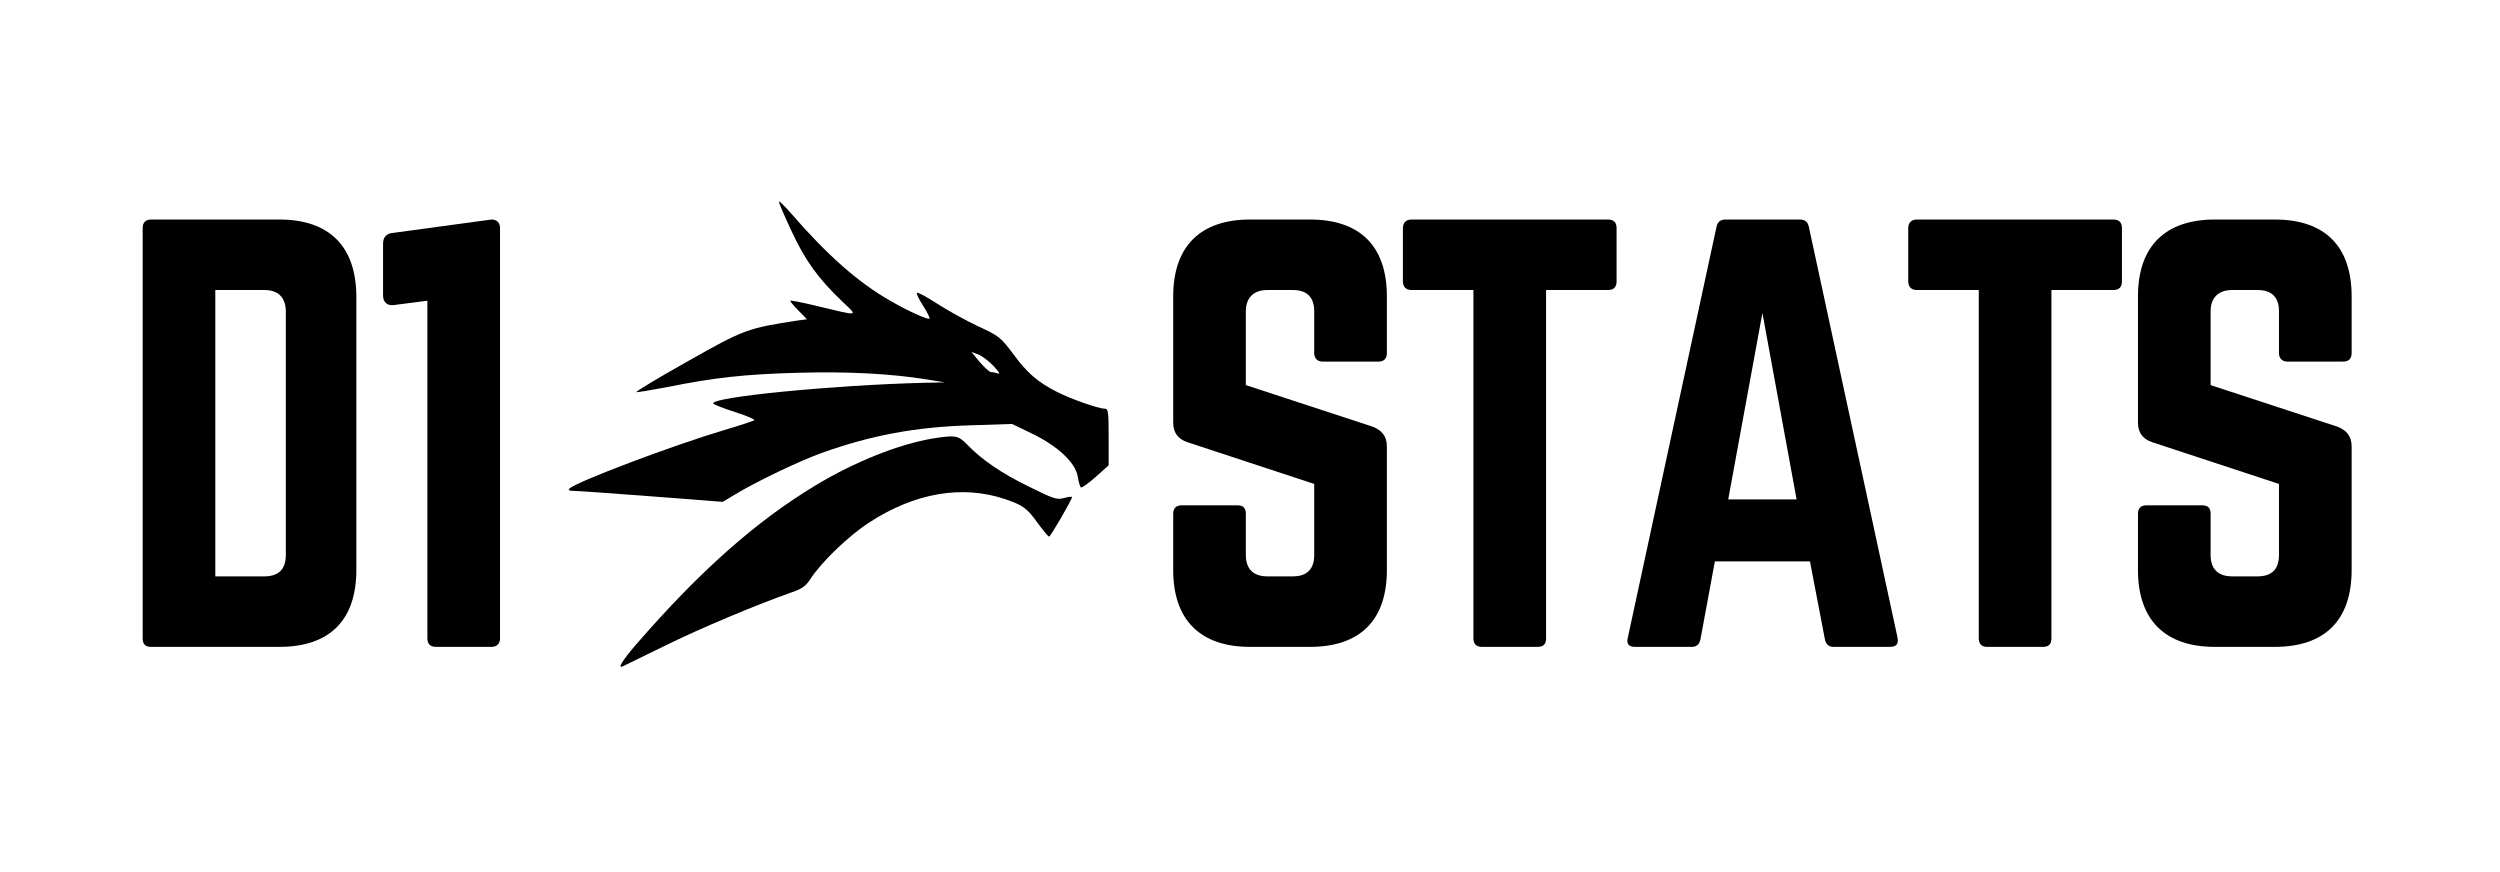<svg xmlns="http://www.w3.org/2000/svg" xmlns:xlink="http://www.w3.org/1999/xlink" width="831" zoomAndPan="magnify" viewBox="0 0 623.25 217.5" height="290" preserveAspectRatio="xMidYMid meet" version="1.0"><defs><g/></defs><path fill="#000000" d="M 194.16 50.266 C 194.16 50.551 195.59 53.91 197.359 57.668 C 200.727 64.961 204.039 69.52 210.035 75.215 C 213.977 78.973 214.434 78.859 203.469 76.238 C 199.93 75.387 197.016 74.816 197.016 74.984 C 197.016 75.215 197.93 76.297 199.07 77.438 L 201.184 79.602 L 198.957 79.887 C 186.336 81.82 185.539 82.105 171.434 90.082 C 164.125 94.184 158.359 97.656 158.645 97.773 C 158.93 97.828 162.355 97.258 166.238 96.52 C 178.059 94.125 185.879 93.273 199.016 92.93 C 211.578 92.59 222.027 93.156 230.992 94.582 L 235.559 95.324 L 230.137 95.438 C 207.637 96.004 176.859 99.023 177.828 100.621 C 177.945 100.848 180.398 101.816 183.254 102.727 C 186.109 103.641 188.277 104.551 188.051 104.777 C 187.766 104.949 184.395 106.09 180.512 107.227 C 167.551 111.102 143.684 120.102 141.969 121.809 C 141.57 122.211 141.914 122.379 143.109 122.379 C 144.023 122.379 152.762 123.008 162.469 123.746 L 180.172 125.113 L 183.312 123.234 C 188.68 119.988 199.301 114.918 204.84 112.926 C 217.059 108.539 228.25 106.43 241.957 106.031 L 252.289 105.691 L 257.258 108.082 C 263.711 111.215 268.109 115.316 268.68 118.793 C 268.906 120.16 269.25 121.355 269.477 121.527 C 269.707 121.641 271.363 120.5 273.133 118.906 L 276.387 116 L 276.387 108.938 C 276.387 102.5 276.273 101.875 275.359 101.875 C 273.816 101.875 266.852 99.422 263.539 97.715 C 258.742 95.266 256.172 93.102 252.691 88.371 C 249.492 84.102 249.094 83.758 243.898 81.367 C 240.871 79.941 236.301 77.438 233.676 75.727 C 231.105 74.074 228.82 72.82 228.594 72.992 C 228.422 73.219 229.105 74.645 230.137 76.238 C 231.164 77.836 231.848 79.258 231.734 79.43 C 231.336 79.77 226.48 77.605 221.855 74.93 C 213.977 70.43 206.211 63.594 197.188 53.168 C 195.531 51.289 194.219 49.98 194.16 50.266 Z M 247.723 91.277 C 248.98 92.645 249.434 93.328 248.809 93.102 C 248.234 92.93 247.438 92.758 247.039 92.758 C 246.695 92.758 245.438 91.621 244.238 90.254 L 242.184 87.746 L 243.898 88.371 C 244.809 88.715 246.523 90.023 247.723 91.277 Z M 247.723 91.277 " fill-opacity="1" fill-rule="nonzero"/><path fill="#000000" d="M 232.418 109.336 C 224.023 110.758 213.004 115.145 203.297 121.012 C 188.395 130.012 174.461 142.375 158.586 160.66 C 155.219 164.59 153.848 166.754 155.219 166.129 C 155.445 166.016 160.129 163.734 165.609 161.059 C 174.574 156.613 189.191 150.52 197.531 147.613 C 199.871 146.816 200.898 146.078 201.984 144.426 C 204.609 140.266 211.52 133.602 216.715 130.242 C 228.137 122.836 239.844 120.844 250.578 124.43 C 255.031 125.969 256.004 126.652 258.629 130.297 C 260.055 132.234 261.312 133.773 261.543 133.773 C 261.883 133.773 267.25 124.602 267.25 123.918 C 267.25 123.746 266.336 123.859 265.309 124.145 C 263.484 124.66 262.684 124.375 256.461 121.297 C 249.605 117.938 244.695 114.574 241.043 110.758 C 238.871 108.539 238.188 108.426 232.418 109.336 Z M 232.418 109.336 " fill-opacity="1" fill-rule="nonzero"/><g fill="#000000" fill-opacity="1"><g transform="translate(28.907, 161.266)"><g><path d="M 6.66 -2.129 C 6.66 -0.664 7.324 0 8.789 0 L 40.75 0 C 53.27 0 59.93 -6.66 59.93 -19.176 L 59.93 -87.23 C 59.93 -99.75 53.27 -106.539 40.75 -106.539 L 8.789 -106.539 C 7.324 -106.539 6.66 -105.742 6.66 -104.41 Z M 24.77 -17.578 L 24.77 -88.961 L 37.023 -88.961 C 40.484 -88.961 42.352 -87.098 42.352 -83.5 L 42.352 -22.906 C 42.352 -19.309 40.484 -17.578 37.023 -17.578 Z M 24.77 -17.578 "/></g></g></g><g fill="#000000" fill-opacity="1"><g transform="translate(88.836, 161.266)"><g><path d="M 9.188 -103.211 C 7.457 -103.078 6.66 -102.145 6.66 -100.414 L 6.66 -87.629 C 6.66 -85.898 7.723 -84.965 9.457 -85.23 L 17.711 -86.297 L 17.711 -2.129 C 17.711 -0.801 18.379 0 19.844 0 L 33.691 0 C 35.023 0 35.824 -0.801 35.824 -2.129 L 35.824 -104.41 C 35.824 -105.742 35.023 -106.539 33.691 -106.539 Z M 9.188 -103.211 "/></g></g></g><g fill="#000000" fill-opacity="1"><g transform="translate(125.994, 161.266)"><g/></g></g><g fill="#000000" fill-opacity="1"><g transform="translate(152.629, 161.266)"><g/></g></g><g fill="#000000" fill-opacity="1"><g transform="translate(179.264, 161.266)"><g/></g></g><g fill="#000000" fill-opacity="1"><g transform="translate(205.899, 161.266)"><g/></g></g><g fill="#000000" fill-opacity="1"><g transform="translate(232.534, 161.266)"><g/></g></g><g fill="#000000" fill-opacity="1"><g transform="translate(259.169, 161.266)"><g/></g></g><g fill="#000000" fill-opacity="1"><g transform="translate(285.819, 161.266)"><g><path d="M 25.836 -106.539 C 13.449 -106.539 6.66 -99.883 6.66 -87.363 L 6.66 -55.934 C 6.66 -53.402 7.855 -51.805 10.254 -51.008 L 41.816 -40.617 L 41.816 -22.906 C 41.816 -19.309 39.953 -17.578 36.488 -17.578 L 30.098 -17.578 C 26.77 -17.578 24.77 -19.309 24.77 -22.906 L 24.77 -33.16 C 24.77 -34.625 24.105 -35.293 22.641 -35.293 L 8.789 -35.293 C 7.457 -35.293 6.66 -34.625 6.66 -33.16 L 6.66 -19.176 C 6.66 -6.66 13.449 0 25.836 0 L 40.75 0 C 53.27 0 59.93 -6.66 59.93 -19.176 L 59.93 -49.941 C 59.93 -52.473 58.73 -53.938 56.465 -54.867 L 24.77 -65.258 L 24.77 -83.633 C 24.77 -87.098 26.77 -88.961 30.098 -88.961 L 36.488 -88.961 C 40.086 -88.961 41.816 -87.098 41.816 -83.633 L 41.816 -73.246 C 41.816 -71.914 42.617 -71.117 43.949 -71.117 L 57.797 -71.117 C 59.262 -71.117 59.93 -71.914 59.93 -73.246 L 59.93 -87.363 C 59.93 -99.883 53.27 -106.539 40.75 -106.539 Z M 25.836 -106.539 "/></g></g></g><g fill="#000000" fill-opacity="1"><g transform="translate(345.748, 161.266)"><g><path d="M 6.125 -106.539 C 4.793 -106.539 3.996 -105.742 3.996 -104.41 L 3.996 -91.094 C 3.996 -89.762 4.793 -88.961 6.125 -88.961 L 21.574 -88.961 L 21.574 -2.129 C 21.574 -0.664 22.375 0 23.707 0 L 37.555 0 C 39.02 0 39.688 -0.664 39.688 -2.129 L 39.688 -88.961 L 55.133 -88.961 C 56.598 -88.961 57.266 -89.762 57.266 -91.094 L 57.266 -104.41 C 57.266 -105.742 56.598 -106.539 55.133 -106.539 Z M 6.125 -106.539 "/></g></g></g><g fill="#000000" fill-opacity="1"><g transform="translate(400.35, 161.266)"><g><path d="M 70.848 0 C 72.449 0 72.98 -0.801 72.715 -2.266 L 50.605 -104.676 C 50.34 -106.008 49.543 -106.539 48.344 -106.539 L 29.832 -106.539 C 28.633 -106.539 27.832 -106.008 27.566 -104.676 L 5.461 -2.266 C 5.062 -0.801 5.727 0 7.191 0 L 21.441 0 C 22.641 0 23.305 -0.664 23.57 -1.863 L 27.168 -21.309 L 50.871 -21.309 L 54.602 -1.863 C 54.867 -0.664 55.535 0 56.734 0 Z M 47.543 -36.758 L 30.496 -36.758 L 39.02 -83.234 Z M 47.543 -36.758 "/></g></g></g><g fill="#000000" fill-opacity="1"><g transform="translate(471.732, 161.266)"><g><path d="M 6.125 -106.539 C 4.793 -106.539 3.996 -105.742 3.996 -104.41 L 3.996 -91.094 C 3.996 -89.762 4.793 -88.961 6.125 -88.961 L 21.574 -88.961 L 21.574 -2.129 C 21.574 -0.664 22.375 0 23.707 0 L 37.555 0 C 39.02 0 39.688 -0.664 39.688 -2.129 L 39.688 -88.961 L 55.133 -88.961 C 56.598 -88.961 57.266 -89.762 57.266 -91.094 L 57.266 -104.41 C 57.266 -105.742 56.598 -106.539 55.133 -106.539 Z M 6.125 -106.539 "/></g></g></g><g fill="#000000" fill-opacity="1"><g transform="translate(526.334, 161.266)"><g><path d="M 25.836 -106.539 C 13.449 -106.539 6.66 -99.883 6.66 -87.363 L 6.66 -55.934 C 6.66 -53.402 7.855 -51.805 10.254 -51.008 L 41.816 -40.617 L 41.816 -22.906 C 41.816 -19.309 39.953 -17.578 36.488 -17.578 L 30.098 -17.578 C 26.77 -17.578 24.77 -19.309 24.77 -22.906 L 24.77 -33.16 C 24.77 -34.625 24.105 -35.293 22.641 -35.293 L 8.789 -35.293 C 7.457 -35.293 6.66 -34.625 6.66 -33.16 L 6.66 -19.176 C 6.66 -6.66 13.449 0 25.836 0 L 40.75 0 C 53.27 0 59.93 -6.66 59.93 -19.176 L 59.93 -49.941 C 59.93 -52.473 58.73 -53.938 56.465 -54.867 L 24.77 -65.258 L 24.77 -83.633 C 24.77 -87.098 26.77 -88.961 30.098 -88.961 L 36.488 -88.961 C 40.086 -88.961 41.816 -87.098 41.816 -83.633 L 41.816 -73.246 C 41.816 -71.914 42.617 -71.117 43.949 -71.117 L 57.797 -71.117 C 59.262 -71.117 59.93 -71.914 59.93 -73.246 L 59.93 -87.363 C 59.93 -99.883 53.27 -106.539 40.75 -106.539 Z M 25.836 -106.539 "/></g></g></g></svg>